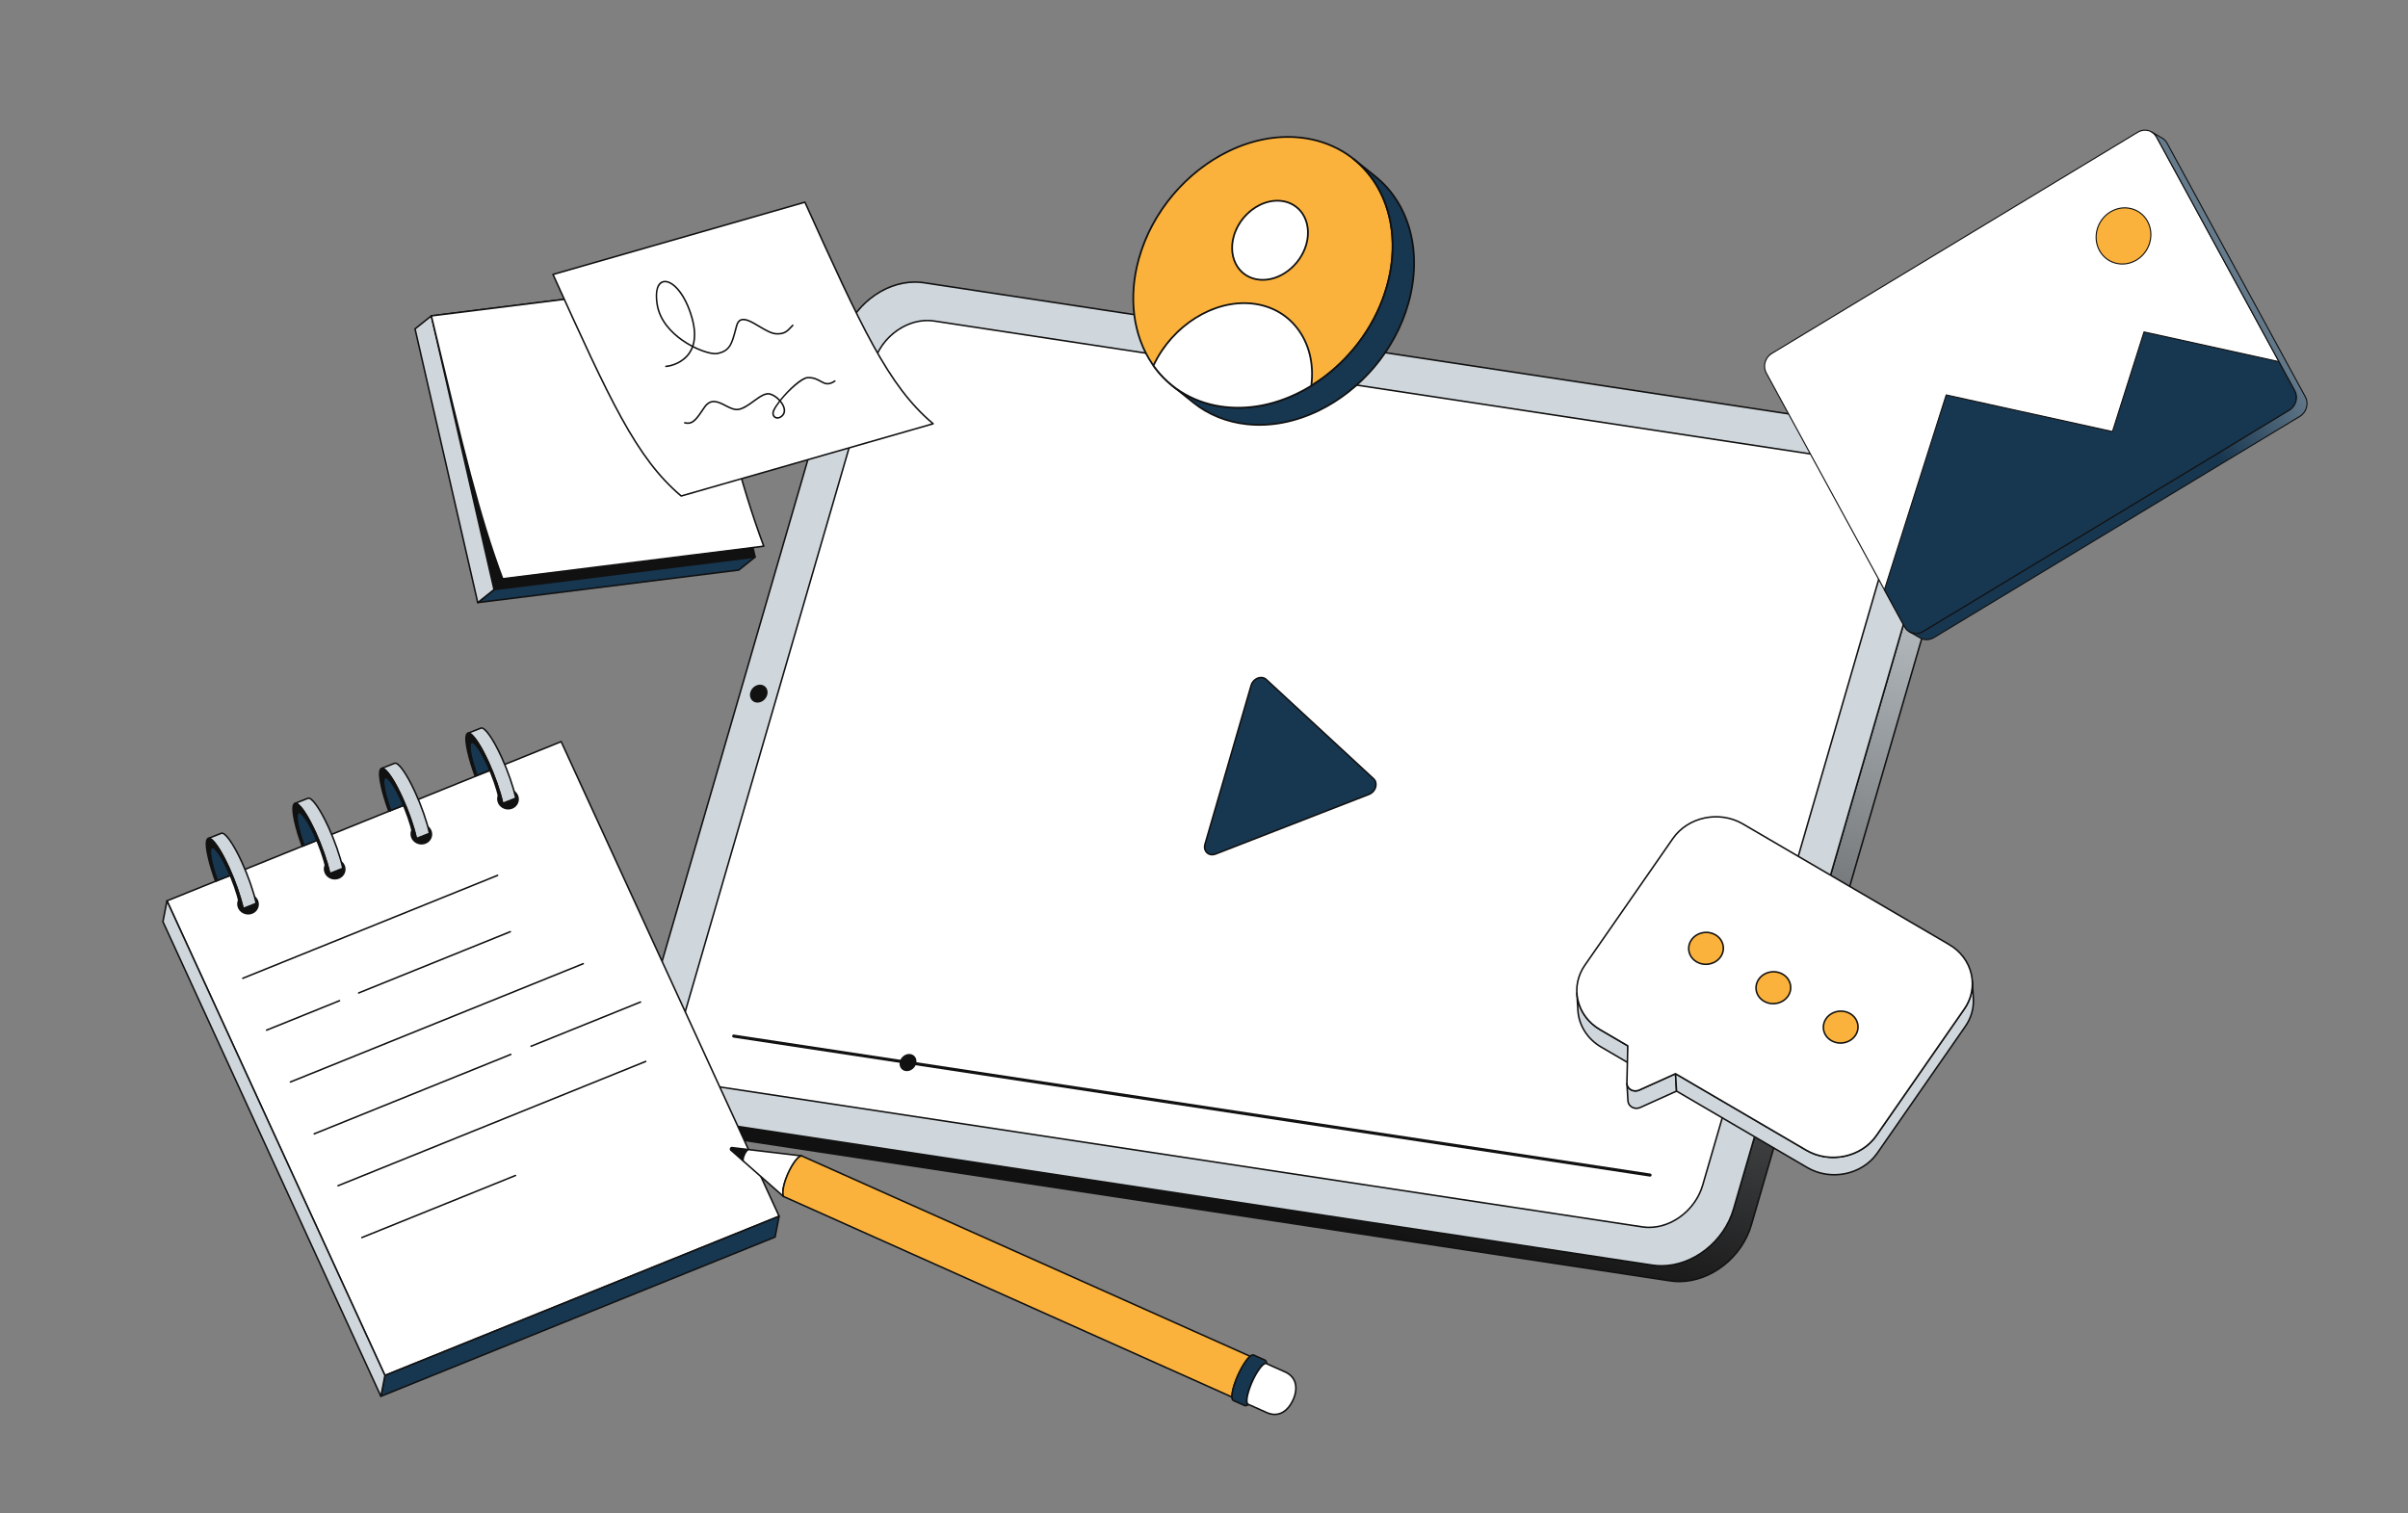 <svg width="490" height="308" viewBox="0 0 490 308" fill="none" xmlns="http://www.w3.org/2000/svg">
<rect x="0" y="0" width="490" height="308" fill="#808080" stroke="none"/>
<path d="M394.867 93.289L391.236 90.085C394.481 92.948 395.85 97.736 394.386 102.774L352.758 246.045C350.618 253.411 343.227 258.53 336.242 257.47L138.668 227.501C136.462 227.167 134.56 226.255 133.06 224.931L136.691 228.134C138.192 229.458 140.093 230.37 142.3 230.705L339.873 260.674C346.859 261.733 354.249 256.615 356.39 249.248L398.018 105.977C399.482 100.94 398.113 96.152 394.867 93.289Z" fill="url(#paint0_linear_627_16735)"/>
<path d="M341.717 260.969C341.093 260.969 340.47 260.923 339.85 260.829L142.276 230.861C140.118 230.533 138.151 229.631 136.587 228.252L132.955 225.049C132.89 224.991 132.884 224.892 132.942 224.827C132.999 224.762 133.099 224.756 133.163 224.813C134.681 226.152 136.593 227.028 138.692 227.346L336.265 257.315C343.158 258.36 350.49 253.285 352.607 246.001L394.236 102.73C395.63 97.931 394.447 93.139 391.148 90.217L391.131 90.203C391.066 90.145 391.06 90.046 391.117 89.981C391.175 89.916 391.275 89.91 391.339 89.967L394.971 93.171C398.374 96.173 399.6 101.097 398.169 106.021L356.541 249.292C354.572 256.068 348.171 260.969 341.717 260.969ZM135.081 226.505L136.795 228.017C138.313 229.356 140.225 230.231 142.323 230.55L339.897 260.519C346.791 261.563 354.122 256.489 356.239 249.205L397.867 105.934C399.264 101.128 398.074 96.328 394.763 93.407L393.064 91.908C395.117 94.871 395.692 98.844 394.537 102.818L352.909 246.089C350.94 252.864 344.539 257.765 338.084 257.765C337.461 257.765 336.838 257.72 336.217 257.626L138.644 227.657C137.377 227.465 136.174 227.074 135.081 226.505Z" fill="#111111"/>
<path d="M385.624 87.513C392.61 88.573 396.527 95.407 394.387 102.774L352.758 246.045C350.618 253.411 343.228 258.529 336.242 257.47L138.668 227.501C131.69 226.443 127.765 219.608 129.906 212.242L171.534 68.971C173.675 61.604 181.072 56.486 188.051 57.545L385.624 87.513Z" fill="#D0D7DC"/>
<path d="M338.085 257.766C337.461 257.766 336.838 257.72 336.218 257.626L138.644 227.657C135.421 227.168 132.707 225.432 131.004 222.767C129.116 219.814 128.661 215.961 129.754 212.198L171.383 68.927C173.541 61.497 181.029 56.321 188.074 57.39L385.647 87.359C388.873 87.848 391.586 89.584 393.289 92.248C395.176 95.2 395.631 99.053 394.537 102.818L352.909 246.089C350.94 252.865 344.539 257.765 338.085 257.766ZM186.202 57.564C179.884 57.564 173.615 62.371 171.684 69.015L130.056 212.286C128.988 215.962 129.43 219.721 131.269 222.598C132.923 225.185 135.559 226.871 138.692 227.347L336.265 257.315C336.87 257.407 337.48 257.452 338.089 257.452C344.408 257.452 350.676 252.646 352.607 246.001L394.236 102.73C395.304 99.052 394.863 95.293 393.024 92.417C391.371 89.831 388.735 88.145 385.6 87.67L188.026 57.701C187.421 57.609 186.811 57.564 186.202 57.564Z" fill="#111111"/>
<path d="M379.427 94.05L190.082 65.33C184.895 64.543 179.402 68.343 177.811 73.819L138.353 209.621C136.762 215.097 139.673 220.18 144.861 220.967L334.205 249.687C339.393 250.474 344.888 246.667 346.479 241.191L385.937 105.388C387.528 99.912 384.614 94.837 379.427 94.05Z" fill="white"/>
<path d="M335.573 249.948C335.109 249.948 334.644 249.914 334.182 249.844L144.837 221.123C142.432 220.758 140.407 219.462 139.135 217.473C137.725 215.267 137.385 212.389 138.202 209.578L177.66 73.775C179.27 68.236 184.853 64.376 190.106 65.175L379.45 93.895C381.858 94.26 383.885 95.557 385.156 97.546C386.565 99.75 386.904 102.624 386.088 105.432L346.63 241.235C345.161 246.291 340.387 249.947 335.573 249.948ZM188.709 65.385C184.032 65.385 179.392 68.944 177.962 73.863L138.504 209.666C137.712 212.39 138.039 215.174 139.4 217.304C140.622 219.215 142.57 220.461 144.885 220.813L334.229 249.533C339.331 250.305 344.76 246.545 346.328 241.147L385.787 105.345C386.577 102.623 386.251 99.843 384.892 97.716C383.67 95.804 381.721 94.558 379.403 94.206L190.059 65.486C189.611 65.418 189.16 65.385 188.709 65.385Z" fill="#111111"/>
<path d="M154.883 139.514C154.017 139.383 153.101 140.011 152.835 140.925C152.57 141.839 153.057 142.688 153.923 142.819C154.781 142.949 155.7 142.314 155.966 141.399C156.231 140.486 155.741 139.645 154.883 139.514Z" fill="#111111"/>
<path d="M154.148 142.993C154.065 142.993 153.982 142.987 153.899 142.974C153.46 142.907 153.089 142.67 152.856 142.305C152.6 141.905 152.538 141.386 152.684 140.88C152.969 139.899 153.967 139.216 154.907 139.359C155.345 139.425 155.714 139.662 155.946 140.025C156.201 140.423 156.263 140.94 156.117 141.443C155.856 142.343 155.006 142.993 154.148 142.993ZM154.651 139.654C153.927 139.654 153.208 140.206 152.986 140.968C152.865 141.386 152.914 141.812 153.121 142.136C153.304 142.423 153.598 142.611 153.947 142.663C154.732 142.783 155.571 142.196 155.815 141.355C155.936 140.939 155.887 140.516 155.681 140.195C155.499 139.909 155.207 139.722 154.859 139.669C154.79 139.659 154.721 139.654 154.651 139.654Z" fill="#111111"/>
<path d="M335.771 239.457C335.755 239.457 335.74 239.456 335.723 239.454L149.251 211.169C149.079 211.142 148.961 210.982 148.987 210.811C149.013 210.639 149.175 210.52 149.345 210.547L335.818 238.832C335.989 238.858 336.108 239.018 336.081 239.19C336.058 239.345 335.924 239.457 335.771 239.457Z" fill="#111111"/>
<path d="M185.224 214.669C184.507 214.56 183.753 215.005 183.405 215.696C183.354 215.797 183.312 215.903 183.28 216.014C183.247 216.126 183.226 216.238 183.217 216.347C183.153 217.079 183.594 217.707 184.309 217.816C185.029 217.925 185.783 217.478 186.133 216.789C186.185 216.686 186.228 216.578 186.261 216.466C186.293 216.355 186.313 216.246 186.323 216.139C186.389 215.405 185.946 214.778 185.224 214.669Z" fill="#111111"/>
<path d="M184.522 217.989C184.443 217.989 184.364 217.983 184.286 217.971C183.504 217.853 182.989 217.164 183.06 216.334C183.071 216.212 183.094 216.09 183.129 215.97C183.162 215.854 183.208 215.738 183.264 215.626C183.647 214.865 184.478 214.397 185.247 214.514C186.036 214.634 186.554 215.323 186.48 216.153C186.469 216.273 186.446 216.392 186.412 216.51C186.377 216.63 186.33 216.749 186.273 216.861C185.927 217.543 185.218 217.989 184.522 217.989ZM185.007 214.81C184.429 214.81 183.836 215.189 183.545 215.767C183.498 215.862 183.459 215.96 183.431 216.058C183.402 216.158 183.382 216.259 183.374 216.361C183.316 217.032 183.71 217.566 184.333 217.661C184.971 217.758 185.667 217.361 185.993 216.719C186.041 216.624 186.081 216.524 186.11 216.423C186.139 216.324 186.158 216.224 186.167 216.125C186.227 215.455 185.83 214.92 185.2 214.825C185.137 214.815 185.072 214.81 185.007 214.81Z" fill="#111111"/>
<path d="M256.87 137.904C255.961 137.766 254.907 138.407 254.595 139.477L245.198 171.819C244.886 172.892 245.5 173.786 246.41 173.924C246.699 173.968 247.019 173.935 247.348 173.809L278.577 161.662C279.945 161.127 280.458 159.362 279.501 158.483L257.669 138.288C257.437 138.072 257.161 137.948 256.87 137.904Z" fill="#17364F"/>
<path d="M246.656 174.099C246.565 174.099 246.475 174.092 246.387 174.079C245.908 174.006 245.487 173.735 245.231 173.334C244.949 172.893 244.884 172.339 245.048 171.774L254.445 139.433C254.76 138.347 255.859 137.59 256.893 137.748C257.227 137.799 257.532 137.945 257.776 138.172L279.607 158.367C280.05 158.774 280.234 159.381 280.112 160.032C279.963 160.829 279.396 161.51 278.634 161.808L247.405 173.955C247.157 174.05 246.902 174.099 246.656 174.099ZM256.614 138.042C255.802 138.042 254.996 138.663 254.747 139.521L245.35 171.862C245.211 172.338 245.263 172.801 245.496 173.165C245.706 173.494 246.04 173.708 246.434 173.768C246.71 173.809 246.999 173.774 247.292 173.661L278.52 161.515C279.182 161.256 279.674 160.666 279.804 159.974C279.905 159.431 279.756 158.93 279.394 158.598L257.563 138.402C257.362 138.216 257.121 138.101 256.846 138.059C256.769 138.047 256.691 138.042 256.614 138.042Z" fill="#111111"/>
<path d="M114.191 150.93L158.542 247.515L78.329 279.923L33.977 183.338L114.191 150.93Z" fill="white"/>
<path d="M78.329 280.082C78.269 280.082 78.212 280.047 78.186 279.99L33.835 183.404C33.817 183.365 33.816 183.321 33.831 183.281C33.847 183.241 33.879 183.209 33.919 183.193L114.132 150.785C114.21 150.753 114.299 150.789 114.334 150.865L158.684 247.451C158.702 247.49 158.703 247.534 158.688 247.574C158.672 247.614 158.64 247.646 158.6 247.662L78.387 280.07C78.368 280.078 78.348 280.082 78.329 280.082ZM34.189 183.423L78.409 279.722L158.33 247.432L114.11 151.133L34.189 183.423Z" fill="#111111"/>
<path d="M49.644 182.189C48.601 182.611 48.132 183.759 48.593 184.763C49.05 185.758 50.262 186.227 51.305 185.806C52.338 185.388 52.807 184.24 52.35 183.246C51.889 182.241 50.677 181.772 49.644 182.189Z" fill="#111111"/>
<path d="M50.511 186.117C49.648 186.117 48.819 185.633 48.45 184.829C48.212 184.31 48.194 183.738 48.401 183.216C48.613 182.683 49.034 182.266 49.585 182.044C50.695 181.595 51.999 182.105 52.493 183.18C52.729 183.694 52.745 184.264 52.538 184.783C52.327 185.316 51.91 185.731 51.363 185.952C51.086 186.064 50.796 186.117 50.511 186.117ZM49.703 182.335C49.232 182.525 48.874 182.88 48.694 183.333C48.519 183.773 48.533 184.258 48.736 184.698C49.157 185.617 50.284 186.049 51.245 185.66C51.711 185.472 52.067 185.119 52.246 184.667C52.421 184.228 52.407 183.747 52.207 183.311C51.782 182.387 50.659 181.949 49.703 182.335Z" fill="#111111"/>
<path d="M67.274 175.067C66.231 175.488 65.762 176.637 66.223 177.641C66.68 178.635 67.892 179.104 68.935 178.683C69.978 178.262 70.447 177.113 69.99 176.119C69.529 175.115 68.317 174.645 67.274 175.067Z" fill="#111111"/>
<path d="M68.141 178.994C67.278 178.994 66.449 178.51 66.08 177.707C65.841 177.188 65.824 176.615 66.031 176.094C66.243 175.56 66.663 175.144 67.215 174.921C68.33 174.47 69.639 174.978 70.132 176.054C70.368 176.567 70.384 177.135 70.178 177.654C69.966 178.189 69.545 178.606 68.993 178.829C68.716 178.941 68.426 178.994 68.141 178.994ZM68.066 175.071C67.82 175.071 67.571 175.116 67.332 175.213C66.862 175.403 66.504 175.757 66.323 176.21C66.148 176.651 66.163 177.135 66.366 177.576C66.787 178.495 67.914 178.926 68.875 178.538C69.347 178.347 69.706 177.992 69.886 177.538C70.06 177.1 70.046 176.619 69.847 176.185C69.528 175.49 68.811 175.071 68.066 175.071Z" fill="#111111"/>
<path d="M84.904 167.944C83.871 168.361 83.402 169.51 83.863 170.514C84.32 171.508 85.532 171.977 86.565 171.56C87.608 171.139 88.077 169.99 87.62 168.996C87.159 167.992 85.947 167.522 84.904 167.944Z" fill="#111111"/>
<path d="M85.778 171.87C84.918 171.87 84.089 171.384 83.72 170.58C83.481 170.06 83.464 169.487 83.671 168.964C83.883 168.433 84.299 168.019 84.845 167.798C85.961 167.347 87.269 167.856 87.763 168.931C87.998 169.444 88.015 170.012 87.808 170.531C87.596 171.066 87.175 171.483 86.623 171.706C86.348 171.817 86.062 171.87 85.778 171.87ZM84.963 168.09C84.497 168.278 84.143 168.629 83.964 169.08C83.788 169.522 83.803 170.008 84.006 170.449C84.428 171.368 85.549 171.801 86.505 171.415C86.977 171.224 87.336 170.869 87.516 170.415C87.69 169.977 87.676 169.496 87.477 169.062C87.052 168.137 85.924 167.701 84.963 168.09Z" fill="#111111"/>
<path d="M102.544 160.817C101.5 161.239 101.032 162.387 101.493 163.391C101.949 164.385 103.161 164.855 104.204 164.433C105.237 164.016 105.716 162.863 105.26 161.869C104.799 160.865 103.577 160.4 102.544 160.817Z" fill="#111111"/>
<path d="M103.41 164.744C102.548 164.744 101.718 164.26 101.349 163.457C101.111 162.938 101.094 162.365 101.301 161.844C101.513 161.31 101.933 160.894 102.484 160.671C103.6 160.22 104.908 160.729 105.402 161.804C105.637 162.315 105.652 162.882 105.446 163.402C105.232 163.939 104.812 164.357 104.263 164.579C103.985 164.691 103.696 164.744 103.41 164.744ZM103.336 160.821C103.09 160.821 102.841 160.866 102.602 160.963C102.131 161.153 101.773 161.507 101.593 161.96C101.418 162.4 101.433 162.885 101.635 163.326C102.057 164.245 103.184 164.676 104.145 164.288C104.614 164.098 104.972 163.742 105.153 163.286C105.328 162.847 105.315 162.367 105.116 161.935C104.797 161.24 104.08 160.821 103.336 160.821Z" fill="#111111"/>
<path d="M49.402 199.254C49.34 199.254 49.281 199.217 49.257 199.156C49.224 199.075 49.263 198.983 49.343 198.951L101.2 178C101.281 177.967 101.372 178.006 101.405 178.087C101.437 178.167 101.398 178.259 101.318 178.291L49.461 199.243C49.442 199.25 49.422 199.254 49.402 199.254Z" fill="#111111"/>
<path d="M54.248 209.807C54.186 209.807 54.127 209.77 54.102 209.708C54.07 209.628 54.109 209.536 54.189 209.504L69.035 203.506C69.115 203.473 69.207 203.512 69.239 203.592C69.272 203.673 69.233 203.765 69.153 203.797L54.307 209.795C54.288 209.803 54.268 209.807 54.248 209.807Z" fill="#111111"/>
<path d="M72.983 202.236C72.921 202.236 72.862 202.199 72.838 202.138C72.805 202.057 72.844 201.965 72.924 201.933L103.79 189.463C103.871 189.43 103.962 189.469 103.995 189.55C104.027 189.63 103.988 189.722 103.908 189.754L73.042 202.225C73.023 202.232 73.003 202.236 72.983 202.236Z" fill="#111111"/>
<path d="M59.093 220.357C59.031 220.357 58.972 220.32 58.947 220.259C58.914 220.179 58.953 220.087 59.034 220.054L118.632 195.975C118.713 195.943 118.804 195.982 118.836 196.062C118.869 196.143 118.83 196.234 118.75 196.267L59.152 220.346C59.132 220.354 59.112 220.357 59.093 220.357Z" fill="#111111"/>
<path d="M63.938 230.909C63.875 230.909 63.816 230.871 63.792 230.81C63.759 230.73 63.798 230.638 63.879 230.606L103.889 214.44C103.97 214.408 104.061 214.447 104.094 214.527C104.126 214.608 104.088 214.699 104.007 214.732L63.996 230.897C63.977 230.905 63.957 230.909 63.938 230.909Z" fill="#111111"/>
<path d="M108.068 213.079C108.006 213.079 107.947 213.042 107.923 212.98C107.89 212.9 107.929 212.808 108.009 212.776L130.282 203.777C130.362 203.745 130.454 203.783 130.487 203.864C130.519 203.945 130.48 204.036 130.4 204.069L108.127 213.067C108.108 213.075 108.088 213.079 108.068 213.079Z" fill="#111111"/>
<path d="M68.786 241.467C68.724 241.467 68.665 241.43 68.64 241.369C68.608 241.288 68.647 241.197 68.727 241.164L131.34 215.867C131.421 215.834 131.513 215.873 131.545 215.954C131.578 216.034 131.539 216.126 131.458 216.158L68.845 241.456C68.826 241.464 68.806 241.467 68.786 241.467Z" fill="#111111"/>
<path d="M73.631 252.018C73.569 252.018 73.51 251.98 73.485 251.919C73.453 251.839 73.491 251.747 73.572 251.715L104.844 239.08C104.924 239.047 105.016 239.086 105.049 239.167C105.081 239.247 105.042 239.339 104.962 239.371L73.69 252.006C73.671 252.014 73.65 252.018 73.631 252.018Z" fill="#111111"/>
<path d="M158.541 247.516L157.721 251.756L77.508 284.164L78.328 279.924L158.541 247.516Z" fill="#17364F"/>
<path d="M77.508 284.322C77.472 284.322 77.437 284.31 77.408 284.286C77.363 284.249 77.343 284.191 77.353 284.135L78.174 279.894C78.184 279.842 78.22 279.798 78.269 279.778L158.482 247.37C158.536 247.348 158.596 247.358 158.641 247.394C158.685 247.431 158.706 247.489 158.695 247.546L157.875 251.786C157.865 251.839 157.829 251.882 157.78 251.902L77.567 284.31C77.548 284.318 77.528 284.322 77.508 284.322ZM78.466 280.038L77.717 283.911L157.583 251.643L158.332 247.77L78.466 280.038Z" fill="#111111"/>
<path d="M78.328 279.923L77.508 284.164L33.157 187.578L33.977 183.338L78.328 279.923Z" fill="#D0D7DC"/>
<path d="M77.508 284.322C77.447 284.322 77.391 284.287 77.365 284.231L33.014 187.645C33.001 187.615 32.997 187.582 33.003 187.55L33.823 183.309C33.836 183.242 33.891 183.191 33.959 183.183C34.028 183.174 34.092 183.212 34.12 183.273L78.471 279.859C78.485 279.889 78.489 279.922 78.483 279.954L77.662 284.195C77.649 284.262 77.594 284.313 77.527 284.321C77.52 284.322 77.514 284.322 77.508 284.322ZM33.321 187.56L77.447 283.655L78.164 279.944L34.038 183.849L33.321 187.56Z" fill="#111111"/>
<path d="M46.888 178.154L44.211 179.209C43.161 176.342 42.618 173.855 42.826 172.875C42.875 172.645 42.962 172.51 43.082 172.463L45.759 171.408C45.64 171.455 45.552 171.59 45.503 171.82C45.295 172.8 45.838 175.287 46.888 178.154Z" fill="#17364F"/>
<path d="M44.211 179.366C44.189 179.366 44.168 179.361 44.147 179.352C44.108 179.335 44.078 179.303 44.064 179.263C43.005 176.37 42.459 173.85 42.673 172.842C42.733 172.562 42.851 172.386 43.025 172.317L45.702 171.262C45.783 171.23 45.874 171.27 45.906 171.35C45.938 171.431 45.898 171.522 45.817 171.554C45.75 171.581 45.693 171.687 45.658 171.853C45.455 172.806 45.996 175.258 47.036 178.099C47.066 178.18 47.026 178.268 46.946 178.3L44.269 179.355C44.251 179.362 44.231 179.366 44.211 179.366ZM45.363 171.734L43.14 172.609C43.072 172.636 43.016 172.742 42.98 172.908C42.781 173.844 43.3 176.227 44.304 179.003L46.689 178.063C45.664 175.231 45.139 172.778 45.35 171.787C45.354 171.769 45.358 171.751 45.363 171.734Z" fill="#111111"/>
<path d="M52.136 183.843L49.458 184.898C48.918 182.47 47.83 179.347 46.55 176.542C44.786 172.674 43.094 170.352 42.363 170.64L45.041 169.585C45.771 169.297 47.463 171.619 49.228 175.487C50.507 178.292 51.595 181.415 52.136 183.843Z" fill="#D0D7DC"/>
<path d="M49.459 185.055C49.433 185.055 49.408 185.048 49.385 185.036C49.344 185.015 49.315 184.976 49.305 184.932C48.768 182.519 47.685 179.407 46.407 176.607C45.555 174.738 44.702 173.188 43.941 172.124C43.145 171.009 42.634 170.701 42.421 170.786C42.34 170.817 42.249 170.777 42.217 170.697C42.185 170.616 42.225 170.525 42.306 170.493L44.983 169.438C46.017 169.03 47.995 172.406 49.371 175.421C50.656 178.24 51.747 181.375 52.289 183.808C52.306 183.884 52.265 183.96 52.193 183.989L49.516 185.044C49.498 185.051 49.478 185.055 49.459 185.055ZM42.91 170.593C43.998 171.224 45.552 173.974 46.694 176.476C47.948 179.226 49.017 182.277 49.572 184.684L51.953 183.746C51.406 181.352 50.339 178.301 49.085 175.552C48.232 173.683 47.38 172.133 46.619 171.069C45.822 169.954 45.311 169.646 45.098 169.731L42.91 170.593Z" fill="#111111"/>
<path d="M42.043 171.156C42.403 169.463 44.424 171.88 46.551 176.542C47.831 179.346 48.919 182.47 49.459 184.897L48.738 183.826C48.305 181.888 47.438 179.397 46.419 177.163C44.725 173.449 43.114 171.525 42.827 172.874C42.619 173.854 43.162 176.341 44.212 179.208L43.871 179.34C42.55 175.736 41.782 172.384 42.043 171.156Z" fill="#111111"/>
<path d="M49.459 185.055C49.408 185.055 49.359 185.031 49.329 184.986L48.608 183.915C48.597 183.899 48.589 183.881 48.585 183.862C48.154 181.933 47.291 179.454 46.276 177.229C44.874 174.156 43.628 172.549 43.171 172.602C43.065 172.614 43.009 172.775 42.981 172.908C42.778 173.862 43.319 176.314 44.359 179.155C44.389 179.235 44.349 179.324 44.269 179.355L43.928 179.488C43.889 179.503 43.845 179.502 43.807 179.484C43.768 179.467 43.738 179.435 43.724 179.395C42.364 175.684 41.627 172.36 41.89 171.124C41.998 170.615 42.247 170.483 42.436 170.462C42.455 170.46 42.474 170.459 42.494 170.459C43.565 170.459 45.358 173.547 46.694 176.477C47.98 179.296 49.071 182.431 49.613 184.864C49.629 184.938 49.591 185.013 49.521 185.043C49.501 185.051 49.48 185.055 49.459 185.055ZM48.885 183.764L49.102 184.087C48.521 181.818 47.54 179.09 46.408 176.608C44.621 172.691 43.073 170.711 42.47 170.775C42.313 170.792 42.235 171.01 42.197 171.19C41.953 172.338 42.678 175.592 43.964 179.137L44.011 179.119C42.987 176.287 42.463 173.834 42.673 172.843C42.763 172.418 42.975 172.308 43.136 172.29C43.998 172.198 45.473 174.712 46.562 177.099C47.581 179.331 48.448 181.82 48.885 183.764Z" fill="#111111"/>
<path d="M64.519 171.031L61.842 172.086C60.792 169.219 60.249 166.732 60.457 165.752C60.506 165.522 60.593 165.387 60.713 165.34L63.39 164.285C63.27 164.332 63.183 164.467 63.134 164.697C62.926 165.677 63.469 168.164 64.519 171.031Z" fill="#17364F"/>
<path d="M61.841 172.243C61.819 172.243 61.797 172.238 61.777 172.229C61.738 172.212 61.708 172.179 61.694 172.14C60.635 169.247 60.089 166.727 60.303 165.719C60.362 165.439 60.481 165.262 60.655 165.194L63.331 164.139C63.331 164.139 63.332 164.139 63.332 164.139C63.412 164.107 63.504 164.147 63.536 164.227C63.568 164.308 63.528 164.399 63.447 164.431H63.447C63.379 164.458 63.323 164.564 63.288 164.73C63.085 165.683 63.626 168.135 64.666 170.976C64.696 171.056 64.656 171.145 64.576 171.177L61.899 172.232C61.88 172.239 61.861 172.243 61.841 172.243ZM62.992 164.611L60.77 165.486C60.702 165.513 60.645 165.619 60.61 165.784C60.411 166.721 60.929 169.103 61.934 171.88L64.319 170.94C63.294 168.108 62.769 165.655 62.98 164.664C62.984 164.646 62.988 164.628 62.992 164.611Z" fill="#111111"/>
<path d="M69.766 176.72L67.088 177.775C66.548 175.347 65.46 172.224 64.18 169.419C62.416 165.551 60.724 163.229 59.993 163.516L62.67 162.462C63.401 162.174 65.093 164.496 66.858 168.364C68.137 171.169 69.225 174.292 69.766 176.72Z" fill="#D0D7DC"/>
<path d="M67.088 177.932C67.063 177.932 67.038 177.925 67.015 177.913C66.974 177.892 66.945 177.853 66.935 177.809C66.398 175.396 65.315 172.284 64.037 169.484C63.185 167.616 62.332 166.065 61.571 165.001C60.775 163.886 60.263 163.578 60.051 163.663C59.97 163.694 59.879 163.655 59.847 163.574C59.815 163.493 59.855 163.402 59.936 163.37L62.613 162.315C63.651 161.906 65.625 165.283 67.001 168.298C68.286 171.117 69.377 174.252 69.919 176.685C69.936 176.761 69.895 176.837 69.823 176.866L67.146 177.921C67.127 177.928 67.108 177.932 67.088 177.932ZM60.54 163.47C61.629 164.101 63.182 166.851 64.324 169.354C65.578 172.103 66.647 175.154 67.201 177.561L69.583 176.623C69.036 174.229 67.969 171.178 66.715 168.429C65.862 166.56 65.01 165.01 64.249 163.946C63.452 162.831 62.942 162.523 62.728 162.608L60.54 163.47Z" fill="#111111"/>
<path d="M59.673 164.033C60.033 162.34 62.054 164.757 64.181 169.418C65.46 172.223 66.548 175.347 67.089 177.774L66.368 176.703C65.935 174.765 65.068 172.274 64.049 170.04C62.355 166.326 60.743 164.402 60.457 165.751C60.249 166.731 60.792 169.218 61.842 172.085L61.501 172.217C60.18 168.612 59.412 165.261 59.673 164.033Z" fill="#111111"/>
<path d="M67.089 177.932C67.038 177.932 66.988 177.907 66.958 177.863L66.238 176.792C66.227 176.776 66.219 176.758 66.215 176.738C65.784 174.81 64.921 172.33 63.906 170.106C62.526 167.08 61.298 165.478 60.822 165.478C60.815 165.478 60.808 165.479 60.801 165.479C60.695 165.491 60.639 165.652 60.611 165.785C60.408 166.739 60.949 169.191 61.989 172.032C62.019 172.112 61.979 172.201 61.899 172.232L61.558 172.365C61.519 172.38 61.475 172.379 61.437 172.361C61.398 172.344 61.368 172.312 61.354 172.272C59.994 168.561 59.257 165.237 59.519 164.001C59.628 163.492 59.876 163.36 60.066 163.339C61.135 163.221 62.963 166.37 64.324 169.354C65.61 172.173 66.701 175.308 67.243 177.741C67.259 177.815 67.221 177.89 67.151 177.92C67.131 177.928 67.11 177.932 67.089 177.932ZM66.515 176.641L66.732 176.964C66.15 174.695 65.17 171.967 64.038 169.485C62.251 165.568 60.705 163.586 60.1 163.652C59.943 163.669 59.865 163.887 59.827 164.067C59.583 165.215 60.308 168.468 61.594 172.014L61.641 171.995C60.617 169.163 60.093 166.71 60.303 165.72C60.393 165.295 60.605 165.185 60.766 165.167C61.626 165.078 63.103 167.589 64.192 169.976C65.21 172.207 66.078 174.696 66.515 176.641Z" fill="#111111"/>
<path d="M82.149 163.908L79.472 164.963C78.422 162.096 77.879 159.608 78.087 158.629C78.136 158.399 78.223 158.264 78.343 158.217L81.02 157.162C80.9 157.209 80.813 157.344 80.764 157.574C80.556 158.553 81.099 161.041 82.149 163.908Z" fill="#17364F"/>
<path d="M79.471 165.119C79.449 165.119 79.427 165.114 79.407 165.105C79.368 165.088 79.338 165.055 79.324 165.016C78.265 162.123 77.719 159.602 77.933 158.595C77.992 158.315 78.111 158.138 78.285 158.07L80.961 157.015C80.962 157.015 80.962 157.015 80.962 157.015C81.042 156.983 81.134 157.023 81.166 157.103C81.198 157.184 81.158 157.275 81.077 157.307C81.009 157.334 80.953 157.44 80.918 157.605C80.715 158.559 81.256 161.011 82.296 163.852C82.326 163.932 82.286 164.021 82.206 164.053L79.529 165.107C79.51 165.115 79.491 165.119 79.471 165.119ZM80.622 157.487L78.4 158.362C78.332 158.389 78.275 158.495 78.24 158.661C78.041 159.597 78.559 161.979 79.564 164.756L81.948 163.816C80.924 160.984 80.399 158.531 80.61 157.54C80.614 157.522 80.618 157.504 80.622 157.487Z" fill="#111111"/>
<path d="M87.396 169.596L84.719 170.651C84.179 168.224 83.091 165.101 81.811 162.296C80.047 158.428 78.355 156.106 77.624 156.393L80.301 155.338C81.032 155.05 82.724 157.373 84.489 161.241C85.768 164.046 86.856 167.169 87.396 169.596Z" fill="#D0D7DC"/>
<path d="M84.718 170.808C84.693 170.808 84.668 170.802 84.645 170.79C84.604 170.768 84.575 170.73 84.565 170.685C84.028 168.272 82.944 165.16 81.667 162.361C80.815 160.492 79.962 158.942 79.201 157.877C78.405 156.763 77.894 156.455 77.681 156.539C77.6 156.571 77.508 156.532 77.477 156.451C77.445 156.37 77.485 156.279 77.565 156.247L80.243 155.192C81.281 154.784 83.255 158.16 84.63 161.175C85.916 163.994 87.007 167.129 87.549 169.562C87.565 169.637 87.525 169.714 87.453 169.742L84.776 170.797C84.757 170.805 84.738 170.808 84.718 170.808ZM78.17 156.347C79.258 156.977 80.812 159.728 81.954 162.23C83.208 164.98 84.277 168.031 84.831 170.438L87.213 169.499C86.666 167.105 85.599 164.055 84.345 161.306C83.492 159.437 82.639 157.887 81.879 156.822C81.082 155.708 80.572 155.4 80.358 155.484L78.17 156.347Z" fill="#111111"/>
<path d="M77.303 156.91C77.662 155.217 79.684 157.634 81.811 162.295C83.09 165.1 84.178 168.224 84.719 170.651L83.998 169.58C83.565 167.642 82.698 165.151 81.679 162.917C79.984 159.203 78.373 157.279 78.087 158.628C77.879 159.607 78.422 162.095 79.471 164.962L79.131 165.094C77.81 161.489 77.041 158.138 77.303 156.91Z" fill="#111111"/>
<path d="M84.719 170.809C84.668 170.809 84.618 170.785 84.588 170.74L83.868 169.669C83.857 169.653 83.849 169.635 83.845 169.616C83.414 167.687 82.551 165.208 81.536 162.983C80.134 159.911 78.887 158.311 78.431 158.356C78.325 158.368 78.269 158.529 78.24 158.662C78.038 159.615 78.579 162.067 79.619 164.909C79.649 164.989 79.609 165.078 79.529 165.109L79.188 165.241C79.148 165.257 79.105 165.256 79.067 165.238C79.028 165.221 78.998 165.189 78.984 165.149C77.624 161.438 76.887 158.114 77.149 156.878C77.258 156.369 77.506 156.237 77.695 156.216C78.758 156.097 80.593 159.247 81.954 162.231C83.24 165.049 84.331 168.185 84.873 170.618C84.889 170.692 84.85 170.767 84.781 170.797C84.761 170.805 84.74 170.809 84.719 170.809ZM84.145 169.518L84.362 169.841C83.78 167.572 82.8 164.844 81.668 162.362C79.881 158.445 78.337 156.462 77.73 156.529C77.573 156.546 77.495 156.764 77.457 156.944C77.213 158.092 77.938 161.345 79.224 164.891L79.271 164.872C78.247 162.04 77.722 159.587 77.933 158.597C78.023 158.172 78.235 158.062 78.396 158.044C78.412 158.042 78.428 158.041 78.444 158.041C79.315 158.041 80.753 160.509 81.822 162.853C82.84 165.085 83.708 167.574 84.145 169.518Z" fill="#111111"/>
<path d="M99.714 156.749L97.037 157.803C95.987 154.936 95.444 152.449 95.652 151.47C95.701 151.24 95.788 151.105 95.908 151.058L98.585 150.003C98.466 150.05 98.379 150.185 98.33 150.415C98.121 151.394 98.665 153.881 99.714 156.749Z" fill="#17364F"/>
<path d="M97.038 157.961C97.016 157.961 96.994 157.956 96.973 157.947C96.935 157.929 96.904 157.897 96.89 157.857C95.831 154.965 95.285 152.445 95.499 151.437C95.559 151.157 95.677 150.98 95.851 150.912L98.527 149.857C98.528 149.857 98.528 149.857 98.528 149.857C98.609 149.825 98.7 149.864 98.732 149.945C98.764 150.026 98.724 150.117 98.644 150.149H98.643C98.576 150.176 98.519 150.282 98.484 150.447C98.281 151.401 98.822 153.853 99.863 156.694C99.892 156.774 99.852 156.863 99.772 156.894L97.095 157.949C97.077 157.957 97.057 157.961 97.038 157.961ZM98.189 150.328L95.966 151.204C95.898 151.231 95.842 151.337 95.806 151.502C95.607 152.439 96.126 154.821 97.13 157.598L99.515 156.658C98.49 153.826 97.966 151.372 98.176 150.382C98.18 150.364 98.184 150.346 98.189 150.328Z" fill="#111111"/>
<path d="M104.962 162.438L102.285 163.493C101.744 161.066 100.656 157.942 99.377 155.138C97.612 151.27 95.92 148.947 95.189 149.235L97.867 148.18C98.597 147.892 100.289 150.215 102.054 154.083C103.333 156.887 104.422 160.011 104.962 162.438Z" fill="#D0D7DC"/>
<path d="M102.285 163.65C102.259 163.65 102.234 163.644 102.211 163.632C102.17 163.61 102.141 163.572 102.131 163.527C101.594 161.114 100.511 158.002 99.234 155.202C98.381 153.334 97.528 151.784 96.768 150.719C95.971 149.605 95.46 149.297 95.247 149.381C95.167 149.412 95.075 149.373 95.043 149.293C95.011 149.212 95.051 149.121 95.132 149.089C95.132 149.089 95.132 149.088 95.133 149.088L97.809 148.034C98.846 147.627 100.821 151.001 102.197 154.017C103.483 156.835 104.574 159.971 105.115 162.404C105.132 162.479 105.091 162.556 105.019 162.584L102.342 163.639C102.324 163.646 102.304 163.65 102.285 163.65ZM95.736 149.189C96.825 149.819 98.378 152.57 99.52 155.072C100.774 157.822 101.843 160.873 102.397 163.28L104.779 162.341C104.232 159.947 103.165 156.897 101.911 154.147C101.059 152.279 100.206 150.729 99.445 149.664C98.648 148.55 98.138 148.242 97.924 148.326L95.736 149.189Z" fill="#111111"/>
<path d="M94.869 149.752C95.229 148.059 97.25 150.475 99.377 155.137C100.657 157.942 101.745 161.065 102.285 163.493L101.564 162.422C101.131 160.484 100.264 157.993 99.245 155.758C97.551 152.045 95.94 150.121 95.653 151.47C95.445 152.449 95.988 154.936 97.038 157.804L96.697 157.936C95.376 154.331 94.608 150.98 94.869 149.752Z" fill="#111111"/>
<path d="M102.284 163.65C102.233 163.65 102.184 163.625 102.154 163.581L101.433 162.51C101.422 162.494 101.415 162.475 101.41 162.456C100.979 160.528 100.116 158.048 99.101 155.824C97.721 152.798 96.493 151.196 96.018 151.196C96.01 151.196 96.003 151.196 95.996 151.197C95.89 151.209 95.834 151.37 95.806 151.503C95.603 152.456 96.144 154.908 97.185 157.75C97.214 157.83 97.174 157.919 97.094 157.95L96.754 158.082C96.714 158.098 96.67 158.097 96.632 158.079C96.594 158.062 96.564 158.03 96.549 157.99C95.189 154.279 94.452 150.955 94.715 149.719C94.823 149.209 95.072 149.078 95.261 149.057C96.331 148.94 98.158 152.088 99.52 155.072C100.805 157.891 101.896 161.026 102.438 163.459C102.454 163.533 102.416 163.608 102.346 163.637C102.326 163.646 102.305 163.65 102.284 163.65ZM101.711 162.359L101.928 162.681C101.346 160.413 100.366 157.685 99.233 155.202C97.446 151.286 95.902 149.298 95.295 149.37C95.138 149.387 95.06 149.605 95.022 149.784C94.778 150.932 95.503 154.186 96.789 157.731L96.837 157.713C95.812 154.881 95.288 152.428 95.498 151.437C95.589 151.013 95.8 150.902 95.962 150.885C96.823 150.796 98.298 153.306 99.387 155.693C100.405 157.925 101.273 160.415 101.711 162.359Z" fill="#111111"/>
<path d="M148.691 233.695C148.646 233.768 148.646 233.84 148.646 233.863C148.646 233.882 148.65 233.901 148.655 233.919C148.675 234.009 148.728 234.058 148.754 234.08C148.747 234.074 148.742 234.061 148.742 234.039C148.74 233.958 148.798 233.795 148.872 233.675C148.92 233.596 148.963 233.555 148.987 233.559C148.81 233.529 148.716 233.656 148.691 233.695Z" fill="white"/>
<path d="M148.754 234.238C148.721 234.238 148.687 234.228 148.659 234.206C148.656 234.203 148.653 234.201 148.65 234.198C148.575 234.134 148.525 234.054 148.503 233.96C148.494 233.928 148.489 233.898 148.488 233.868C148.489 233.771 148.512 233.687 148.558 233.613C148.635 233.489 148.795 233.37 149.011 233.405C149.013 233.405 149.014 233.405 149.016 233.406C149.101 233.421 149.157 233.502 149.142 233.587C149.132 233.645 149.092 233.689 149.041 233.708C149.033 233.717 149.021 233.733 149.006 233.758C148.946 233.856 148.907 233.972 148.9 234.021C148.921 234.073 148.914 234.133 148.877 234.179C148.846 234.218 148.801 234.238 148.754 234.238Z" fill="#111111"/>
<path d="M148.987 233.559C148.962 233.556 148.92 233.597 148.872 233.675C148.866 233.685 148.86 233.695 148.855 233.705C148.838 233.735 148.823 233.766 148.809 233.798C148.768 233.89 148.741 233.984 148.742 234.039C148.743 234.059 148.747 234.073 148.754 234.079L151.24 236.274C151.208 236.245 151.189 236.186 151.187 236.095C151.182 235.848 151.303 235.429 151.484 235.017C151.547 234.876 151.616 234.735 151.69 234.602C151.716 234.556 151.742 234.511 151.769 234.467C151.982 234.119 152.172 233.936 152.28 233.949L148.987 233.559Z" fill="#111111"/>
<path d="M151.239 236.431C151.202 236.431 151.165 236.418 151.135 236.392L148.649 234.197C148.621 234.172 148.586 234.125 148.584 234.043C148.582 233.937 148.633 233.805 148.664 233.735C148.68 233.698 148.698 233.662 148.717 233.628C148.723 233.617 148.73 233.605 148.738 233.592C148.792 233.504 148.877 233.387 149.004 233.403L152.298 233.793C152.384 233.803 152.446 233.881 152.435 233.967C152.426 234.049 152.351 234.112 152.273 234.106C152.233 234.121 152.102 234.223 151.903 234.549C151.877 234.591 151.851 234.635 151.826 234.679C151.756 234.805 151.689 234.94 151.627 235.08C151.451 235.481 151.339 235.878 151.344 236.092C151.344 236.135 151.35 236.157 151.353 236.165C151.409 236.223 151.412 236.316 151.357 236.378C151.326 236.413 151.283 236.431 151.239 236.431ZM151.344 236.156C151.344 236.156 151.344 236.156 151.344 236.156V236.156ZM148.903 234.002L151.044 235.892C151.081 235.636 151.186 235.302 151.339 234.954C151.405 234.805 151.477 234.661 151.552 234.526C151.579 234.478 151.606 234.431 151.634 234.385C151.719 234.247 151.795 234.14 151.864 234.058L149.029 233.722C149.022 233.731 149.015 233.742 149.006 233.757L148.992 233.78C148.977 233.808 148.963 233.834 148.952 233.861C148.925 233.922 148.91 233.971 148.903 234.002ZM148.856 233.961L148.858 233.962C148.857 233.961 148.857 233.961 148.856 233.961Z" fill="#111111"/>
<path d="M152.279 233.949C151.735 234.17 151.036 235.723 151.239 236.275C153.965 238.68 156.69 241.086 159.416 243.492C158.687 241.789 161.458 235.498 163.111 235.231L152.279 233.949Z" fill="white"/>
<path d="M159.416 243.648C159.379 243.648 159.342 243.635 159.312 243.609L151.135 236.391C151.115 236.374 151.1 236.352 151.091 236.328C150.863 235.706 151.601 234.054 152.22 233.803C152.245 233.793 152.271 233.789 152.298 233.792L163.13 235.074C163.208 235.083 163.267 235.148 163.269 235.227C163.27 235.305 163.214 235.373 163.136 235.385C162.611 235.47 161.855 236.327 161.112 237.676C160.022 239.658 159.138 242.443 159.561 243.429C159.59 243.497 159.568 243.575 159.508 243.618C159.481 243.638 159.448 243.648 159.416 243.648ZM151.376 236.184L159.153 243.049C159.024 241.728 159.836 239.344 160.837 237.525C161.208 236.85 161.858 235.801 162.539 235.32L152.305 234.11C151.854 234.346 151.249 235.696 151.376 236.184Z" fill="#111111"/>
<path d="M163.112 235.23C161.719 235.311 158.724 241.229 159.417 243.491L250.717 284.327C250.677 281.535 253.409 276.628 254.423 276.041L163.112 235.23Z" fill="#FBB23C"/>
<path d="M250.716 284.484C250.695 284.484 250.673 284.479 250.652 284.47L159.353 243.635C159.311 243.616 159.28 243.581 159.267 243.537C158.735 241.801 160.231 238.269 161.468 236.491C161.906 235.862 162.546 235.106 163.103 235.073C163.128 235.072 163.153 235.077 163.176 235.087L254.487 275.898C254.541 275.922 254.577 275.974 254.58 276.033C254.583 276.092 254.553 276.148 254.502 276.177C253.598 276.7 250.834 281.513 250.874 284.324C250.874 284.378 250.848 284.428 250.803 284.458C250.777 284.475 250.747 284.484 250.716 284.484ZM159.548 243.378L250.562 284.085C250.665 281.422 252.951 277.128 254.117 276.077L163.086 235.391C162.754 235.439 162.262 235.902 161.727 236.671C160.36 238.635 159.157 241.886 159.548 243.378Z" fill="#111111"/>
<path d="M253.288 286.056C253.402 286.085 253.522 286.084 253.639 286.036L254.295 285.768C253.948 285.91 253.731 285.701 253.719 285.102C253.694 283.819 254.62 281.23 255.787 279.32C256.789 277.68 257.643 277.073 257.881 277.744L257.644 277.077C257.597 276.944 257.524 276.85 257.427 276.804L255.107 275.767C254.711 275.59 253.952 276.26 253.082 277.644C253.05 277.695 253.019 277.746 252.986 277.799C252.413 278.738 251.891 279.823 251.49 280.866C250.979 282.194 250.661 283.454 250.677 284.256C250.686 284.689 250.791 284.939 250.968 285.019L253.288 286.056Z" fill="#17364F"/>
<path d="M253.439 286.233C253.377 286.233 253.314 286.224 253.25 286.208C253.241 286.206 253.232 286.203 253.224 286.199L250.904 285.162C250.659 285.053 250.53 284.748 250.52 284.259C250.504 283.466 250.804 282.209 251.343 280.81C251.761 279.724 252.297 278.626 252.852 277.717C252.885 277.664 252.917 277.612 252.949 277.561C253.381 276.873 254.463 275.308 255.171 275.624L257.491 276.661C257.63 276.726 257.73 276.848 257.793 277.024L258.029 277.69C258.029 277.691 258.029 277.691 258.03 277.692C258.059 277.774 258.016 277.863 257.934 277.892C257.852 277.921 257.762 277.879 257.733 277.797L257.733 277.796C257.679 277.643 257.609 277.636 257.582 277.633C257.311 277.608 256.692 278.141 255.922 279.401C254.769 281.287 253.852 283.843 253.877 285.099C253.885 285.496 253.985 285.604 254.027 285.633C254.073 285.663 254.143 285.659 254.235 285.623L254.235 285.622C254.315 285.589 254.407 285.628 254.44 285.708C254.473 285.789 254.435 285.88 254.354 285.913L253.699 286.182C253.616 286.215 253.529 286.233 253.439 286.233ZM253.338 285.906C253.425 285.926 253.506 285.921 253.579 285.89L253.763 285.815C253.636 285.673 253.569 285.435 253.562 285.105C253.536 283.799 254.474 281.166 255.653 279.237C256.096 278.512 256.923 277.318 257.563 277.318L257.496 277.129C257.463 277.034 257.416 276.973 257.359 276.946L255.043 275.91C254.783 275.795 254.103 276.315 253.215 277.727C253.184 277.777 253.152 277.828 253.12 277.88C252.575 278.774 252.047 279.854 251.636 280.923C251.112 282.285 250.819 283.499 250.834 284.253C250.841 284.595 250.913 284.822 251.032 284.876L253.338 285.906Z" fill="#111111"/>
<path d="M261.649 279.272L257.686 277.501C257.332 277.342 256.652 277.942 255.873 279.182C255.844 279.227 255.816 279.273 255.787 279.32C255.273 280.161 254.806 281.133 254.447 282.067C253.989 283.256 253.705 284.384 253.719 285.103C253.727 285.491 253.821 285.715 253.98 285.786C253.98 285.786 257.783 287.486 257.96 287.565C259.789 288.284 261.5 287.631 262.655 285.773C264.074 283.49 264.313 280.595 261.649 279.272Z" fill="white"/>
<path d="M259.394 288.011C258.912 288.011 258.412 287.912 257.902 287.712C257.719 287.63 253.916 285.93 253.916 285.93C253.69 285.829 253.571 285.552 253.562 285.106C253.548 284.395 253.817 283.267 254.3 282.011C254.675 281.038 255.155 280.053 255.653 279.239C255.682 279.191 255.711 279.144 255.74 279.098C256.223 278.329 257.128 277.081 257.75 277.358L261.713 279.129C261.715 279.13 261.716 279.131 261.718 279.132C262.755 279.646 263.424 280.413 263.707 281.409C264.075 282.704 263.74 284.325 262.788 285.857C261.91 287.27 260.718 288.011 259.394 288.011ZM257.562 277.633C257.328 277.633 256.774 278.043 256.006 279.266C255.978 279.311 255.95 279.356 255.921 279.403C255.433 280.201 254.962 281.168 254.594 282.124C254.125 283.343 253.863 284.427 253.876 285.1C253.882 285.396 253.945 285.599 254.044 285.643C254.044 285.643 257.847 287.343 258.024 287.422C259.768 288.108 261.41 287.478 262.521 285.69C263.427 284.234 263.749 282.705 263.405 281.495C263.147 280.588 262.534 279.888 261.581 279.415L257.622 277.645C257.605 277.637 257.585 277.633 257.562 277.633Z" fill="#111111"/>
<path d="M325.591 209.535L331.235 212.836L331.446 216.376L325.802 213.075C322.912 211.385 321.263 208.578 321.088 205.642L320.877 202.102C321.052 205.038 322.701 207.845 325.591 209.535Z" fill="#D0D7DC"/>
<path d="M331.446 216.534C331.419 216.534 331.392 216.527 331.367 216.513L325.723 213.212C322.907 211.565 321.115 208.739 320.931 205.652L320.72 202.114C320.72 202.113 320.72 202.112 320.72 202.112C320.715 202.025 320.781 201.951 320.867 201.945C320.952 201.943 321.029 202.006 321.034 202.093C321.212 205.075 322.945 207.806 325.67 209.4L331.315 212.701C331.36 212.728 331.389 212.775 331.392 212.827L331.603 216.368C331.607 216.425 331.578 216.481 331.529 216.511C331.503 216.526 331.475 216.534 331.446 216.534ZM321.173 204.433L321.245 205.633C321.423 208.615 323.156 211.347 325.881 212.94L331.272 216.093L331.083 212.93L325.511 209.672C323.422 208.45 321.897 206.578 321.173 204.433Z" fill="#111111"/>
<path d="M331.857 221.77C332.336 222.051 332.964 222.117 333.547 221.856L340.946 218.516L341.158 222.056L333.758 225.396C333.175 225.657 332.547 225.591 332.068 225.311C331.622 225.05 331.305 224.603 331.273 224.062L331.062 220.522C331.094 221.063 331.411 221.51 331.857 221.77Z" fill="#D0D7DC"/>
<path d="M332.993 225.717C332.643 225.717 332.296 225.626 331.989 225.446C331.468 225.142 331.15 224.641 331.116 224.072L330.905 220.531C330.899 220.445 330.965 220.37 331.052 220.365C331.139 220.36 331.213 220.426 331.218 220.513C331.246 220.975 331.508 221.384 331.936 221.635C332.403 221.908 332.981 221.936 333.483 221.712L340.882 218.372C340.928 218.351 340.983 218.354 341.028 218.381C341.072 218.408 341.1 218.455 341.103 218.506L341.314 222.047C341.318 222.112 341.282 222.172 341.222 222.199L333.823 225.539C333.558 225.658 333.275 225.717 332.993 225.717ZM331.276 221.481L331.43 224.053C331.458 224.515 331.719 224.924 332.148 225.175C332.614 225.448 333.192 225.477 333.694 225.252L340.994 221.957L340.803 218.753L333.612 221.999C333.017 222.265 332.332 222.23 331.778 221.906C331.58 221.791 331.411 221.647 331.276 221.481Z" fill="#111111"/>
<path d="M367.549 234.074C372.339 236.875 378.726 235.55 381.812 231.108L399.713 205.342C400.936 203.582 401.456 201.597 401.341 199.668L401.553 203.208C401.668 205.137 401.147 207.122 399.924 208.882L382.024 234.648C378.937 239.09 372.55 240.415 367.76 237.614L341.158 222.056L340.946 218.515L367.549 234.074Z" fill="#D0D7DC"/>
<path d="M373.235 239.235C371.326 239.236 369.401 238.756 367.681 237.75L341.078 222.191C341.033 222.165 341.004 222.117 341.001 222.065L340.789 218.525C340.786 218.467 340.814 218.412 340.864 218.382C340.913 218.352 340.976 218.351 341.026 218.38L367.628 233.938C372.344 236.696 378.649 235.386 381.683 231.018L399.584 205.252C400.748 203.576 401.302 201.648 401.184 199.677C401.179 199.59 401.245 199.516 401.332 199.511C401.418 199.507 401.493 199.572 401.498 199.658L401.709 203.199C401.831 205.24 401.259 207.237 400.053 208.972L382.153 234.737C380.134 237.642 376.713 239.235 373.235 239.235ZM341.31 221.962L367.84 237.478C372.555 240.236 378.86 238.926 381.894 234.558L399.795 208.792C400.96 207.116 401.513 205.188 401.396 203.217L401.325 202.028C401.073 203.226 400.575 204.377 399.842 205.432L381.941 231.197C378.815 235.697 372.324 237.048 367.47 234.21L341.121 218.8L341.31 221.962Z" fill="#111111"/>
<path d="M354.664 167.688C349.874 164.887 343.494 166.216 340.408 170.658L322.507 196.424C319.421 200.867 320.801 206.735 325.591 209.536L331.235 212.837L331.059 220.401C331.047 220.997 331.377 221.491 331.856 221.771C332.335 222.051 332.963 222.117 333.547 221.857L340.946 218.517L367.549 234.075C372.338 236.876 378.726 235.551 381.812 231.109L399.712 205.343C402.799 200.9 401.412 195.028 396.622 192.227L354.664 167.688Z" fill="white"/>
<path d="M373.023 235.695C371.114 235.696 369.189 235.216 367.469 234.21L340.936 218.692L333.611 221.999C333.016 222.266 332.33 222.23 331.777 221.906C331.217 221.579 330.889 221.015 330.901 220.398L331.075 212.925L325.511 209.671C323.114 208.269 321.482 206.081 320.914 203.51C320.367 201.029 320.887 198.48 322.378 196.334L340.278 170.568C343.404 166.069 349.893 164.715 354.743 167.552L396.701 192.091C399.1 193.494 400.734 195.685 401.302 198.259C401.85 200.74 401.331 203.288 399.841 205.432L381.941 231.198C379.922 234.103 376.5 235.695 373.023 235.695ZM340.945 218.358C340.973 218.358 341 218.366 341.025 218.38L367.628 233.939C372.343 236.696 378.648 235.386 381.682 231.018L399.583 205.253C401.022 203.181 401.524 200.721 400.995 198.327C400.446 195.839 398.865 193.72 396.542 192.362L354.584 167.823C349.873 165.068 343.571 166.38 340.537 170.748L322.636 196.513C321.195 198.587 320.693 201.048 321.222 203.442C321.77 205.927 323.35 208.043 325.67 209.4L331.314 212.701C331.363 212.73 331.393 212.783 331.392 212.84L331.216 220.405C331.206 220.906 331.475 221.366 331.936 221.635C332.402 221.908 332.98 221.937 333.482 221.713L340.881 218.372C340.901 218.363 340.923 218.358 340.945 218.358Z" fill="#111111"/>
<path d="M376.469 206.279C378.103 207.234 378.576 209.245 377.523 210.76C376.466 212.282 374.284 212.731 372.65 211.775C371.01 210.816 370.54 208.815 371.596 207.294C372.649 205.779 374.829 205.32 376.469 206.279Z" fill="#FBB23C"/>
<path d="M374.518 212.433C373.849 212.433 373.174 212.265 372.571 211.912C371.725 211.418 371.15 210.646 370.95 209.74C370.757 208.864 370.941 207.964 371.468 207.205C372.566 205.624 374.846 205.148 376.549 206.144C377.392 206.637 377.966 207.409 378.167 208.318C378.36 209.195 378.178 210.095 377.653 210.851C376.943 211.873 375.74 212.433 374.518 212.433ZM374.599 205.936C373.478 205.936 372.376 206.449 371.726 207.384C371.249 208.071 371.083 208.883 371.257 209.672C371.438 210.492 371.961 211.191 372.73 211.641C374.295 212.556 376.388 212.121 377.395 210.672C377.869 209.988 378.034 209.177 377.86 208.385C377.678 207.563 377.157 206.863 376.39 206.415C375.835 206.091 375.214 205.936 374.599 205.936Z" fill="#111111"/>
<path d="M362.768 198.266C364.402 199.221 364.875 201.233 363.822 202.747C362.765 204.269 360.583 204.718 358.949 203.763C357.309 202.804 356.838 200.802 357.895 199.281C358.948 197.766 361.128 197.307 362.768 198.266Z" fill="#FBB23C"/>
<path d="M360.817 204.419C360.148 204.419 359.473 204.251 358.87 203.898C358.025 203.404 357.449 202.632 357.249 201.726C357.055 200.851 357.239 199.95 357.767 199.191C358.865 197.61 361.145 197.134 362.848 198.13C363.691 198.623 364.265 199.395 364.466 200.304C364.659 201.181 364.477 202.081 363.952 202.837C363.242 203.859 362.039 204.419 360.817 204.419ZM360.898 197.922C359.777 197.922 358.675 198.435 358.025 199.371C357.548 200.057 357.381 200.869 357.556 201.658C357.737 202.478 358.26 203.177 359.029 203.627C360.594 204.542 362.686 204.107 363.694 202.658C364.168 201.974 364.333 201.163 364.159 200.372C363.977 199.549 363.456 198.85 362.689 198.402C362.135 198.077 361.513 197.922 360.898 197.922Z" fill="#111111"/>
<path d="M349.067 190.253C350.7 191.209 351.174 193.22 350.121 194.735C349.064 196.256 346.882 196.705 345.248 195.75C343.608 194.791 343.137 192.79 344.194 191.269C345.247 189.754 347.427 189.294 349.067 190.253Z" fill="#FBB23C"/>
<path d="M347.116 196.406C346.447 196.406 345.772 196.238 345.169 195.886C344.323 195.391 343.747 194.62 343.547 193.713C343.354 192.838 343.538 191.938 344.066 191.179C345.164 189.597 347.443 189.121 349.147 190.117C349.99 190.61 350.564 191.382 350.765 192.291C350.958 193.169 350.776 194.069 350.251 194.824C349.541 195.846 348.338 196.406 347.116 196.406ZM347.196 189.909C346.076 189.909 344.974 190.422 344.324 191.358C343.847 192.044 343.68 192.857 343.854 193.646C344.035 194.465 344.559 195.164 345.328 195.614C346.892 196.53 348.985 196.095 349.993 194.645C350.467 193.962 350.632 193.15 350.458 192.359C350.276 191.537 349.754 190.837 348.988 190.389C348.433 190.064 347.812 189.909 347.196 189.909Z" fill="#111111"/>
<path d="M140.897 57.658L153.655 113.363L100.529 119.988L87.772 64.284L140.897 57.658Z" fill="#111111"/>
<path d="M100.529 120.146C100.457 120.146 100.392 120.096 100.376 120.024L87.618 64.32C87.608 64.276 87.617 64.231 87.643 64.195C87.668 64.158 87.708 64.134 87.752 64.129L140.878 57.503C140.958 57.493 141.032 57.545 141.051 57.624L153.808 113.328C153.818 113.372 153.809 113.417 153.784 113.454C153.758 113.49 153.718 113.514 153.674 113.52L100.549 120.145C100.542 120.146 100.535 120.146 100.529 120.146ZM87.964 64.419L100.651 119.816L153.463 113.229L140.776 57.833L87.964 64.419Z" fill="#111111"/>
<path d="M153.656 113.363L150.341 116.011L97.215 122.637L100.53 119.989L153.656 113.363Z" fill="#17364F"/>
<path d="M97.215 122.795C97.152 122.795 97.095 122.758 97.07 122.699C97.043 122.634 97.062 122.559 97.117 122.515L100.432 119.867C100.455 119.849 100.482 119.837 100.511 119.834L153.636 113.208C153.707 113.199 153.773 113.238 153.801 113.303C153.828 113.368 153.809 113.443 153.754 113.487L150.439 116.135C150.416 116.154 150.389 116.165 150.36 116.169L97.234 122.794C97.228 122.795 97.221 122.795 97.215 122.795ZM100.593 120.14L97.748 122.413L150.277 115.862L153.122 113.589L100.593 120.14Z" fill="#111111"/>
<path d="M100.53 119.99L97.215 122.638L84.457 66.933L87.772 64.285L100.53 119.99Z" fill="#D0D7DC"/>
<path d="M97.215 122.794C97.197 122.794 97.18 122.791 97.163 122.785C97.112 122.767 97.073 122.725 97.061 122.672L84.304 66.967C84.29 66.908 84.312 66.847 84.359 66.809L87.674 64.161C87.716 64.128 87.773 64.118 87.824 64.136C87.875 64.153 87.913 64.196 87.925 64.249L100.683 119.953C100.697 120.012 100.675 120.074 100.628 120.111L97.313 122.76C97.284 122.782 97.25 122.794 97.215 122.794ZM84.632 66.993L97.312 122.358L100.354 119.927L87.675 64.563L84.632 66.993Z" fill="#111111"/>
<path d="M87.772 64.285L140.898 57.659C147.595 85.625 150.649 98.382 155.418 111.159L102.292 117.784C97.523 105.007 94.469 92.25 87.772 64.285Z" fill="white"/>
<path d="M102.291 117.941C102.226 117.941 102.167 117.901 102.144 117.839C97.372 105.053 94.315 92.288 87.619 64.321C87.608 64.278 87.617 64.232 87.642 64.195C87.668 64.158 87.708 64.134 87.752 64.128L140.878 57.503C140.959 57.494 141.032 57.544 141.05 57.622C147.744 85.577 150.799 98.336 155.564 111.104C155.581 111.148 155.576 111.199 155.551 111.24C155.526 111.281 155.484 111.309 155.436 111.314L102.31 117.94C102.304 117.941 102.297 117.941 102.291 117.941ZM87.965 64.418C94.611 92.171 97.664 104.909 102.395 117.613L155.2 111.027C150.476 98.324 147.419 85.567 140.777 57.832L87.965 64.418Z" fill="#111111"/>
<path d="M112.529 55.855L163.789 41.149C175.411 66.794 180.717 78.503 189.877 86.239L138.617 100.944C129.457 93.208 124.151 81.499 112.529 55.855Z" fill="white"/>
<path d="M138.617 101.101C138.58 101.101 138.544 101.088 138.515 101.064C129.328 93.305 124.019 81.59 112.386 55.92C112.367 55.878 112.367 55.831 112.387 55.789C112.406 55.748 112.442 55.717 112.486 55.704L163.746 40.998C163.82 40.977 163.9 41.013 163.933 41.084C175.545 66.71 180.845 78.406 189.978 86.118C190.023 86.156 190.043 86.215 190.031 86.271C190.018 86.328 189.976 86.374 189.92 86.389L138.66 101.095C138.646 101.099 138.631 101.101 138.617 101.101ZM112.748 55.956C124.282 81.408 129.58 93.073 138.654 100.77L189.552 86.168C180.516 78.421 175.202 66.715 163.702 41.338L112.748 55.956Z" fill="#111111"/>
<path d="M135.505 74.721C135.424 74.721 135.355 74.659 135.349 74.576C135.342 74.49 135.406 74.414 135.493 74.407C136.596 74.32 138.809 73.677 140.107 71.822C140.372 71.442 140.588 71.031 140.755 70.589C140.062 70.225 139.361 69.802 138.689 69.326C136.647 67.879 134.101 65.422 133.563 61.927C133.148 59.23 133.673 57.454 134.968 57.175C136.785 56.785 139.536 59.511 140.99 64.749C141.605 66.966 141.655 68.872 141.143 70.436C141.769 70.754 142.405 71.031 143.027 71.254C144.254 71.696 145.331 71.895 145.905 71.788C148.399 71.32 148.763 69.948 149.561 66.941C149.618 66.727 149.677 66.504 149.739 66.274C149.926 65.58 150.24 65.152 150.7 64.965C151.681 64.567 153.08 65.399 154.561 66.281C155.758 66.993 156.995 67.729 157.977 67.775C159.563 67.85 160.091 67.284 160.893 66.429C160.994 66.321 161.099 66.21 161.21 66.094C161.271 66.032 161.37 66.031 161.433 66.091C161.495 66.151 161.497 66.251 161.436 66.313C161.326 66.427 161.223 66.537 161.123 66.644C160.292 67.53 159.689 68.168 157.962 68.089C156.901 68.039 155.63 67.283 154.4 66.551C153.05 65.748 151.655 64.918 150.818 65.257C150.456 65.404 150.202 65.763 150.043 66.356C149.981 66.585 149.922 66.807 149.865 67.022C149.083 69.969 148.652 71.593 145.963 72.097C145.033 72.271 143.087 71.766 141.037 70.734C140.863 71.188 140.639 71.61 140.365 72.002C139 73.953 136.676 74.629 135.518 74.721C135.513 74.721 135.509 74.721 135.505 74.721ZM135.328 57.452C135.227 57.452 135.129 57.462 135.034 57.483C134.617 57.572 133.301 58.154 133.874 61.879C134.395 65.265 136.878 67.658 138.871 69.069C139.496 69.512 140.169 69.924 140.859 70.289C141.335 68.793 141.278 66.966 140.686 64.833C139.381 60.13 136.973 57.452 135.328 57.452Z" fill="#111111"/>
<path d="M139.975 86.287C139.763 86.287 139.537 86.255 139.291 86.19C139.207 86.168 139.157 86.082 139.179 85.998C139.201 85.914 139.289 85.865 139.371 85.886C140.871 86.282 141.564 85.252 143.086 82.996L143.186 82.848C144.577 80.788 146.232 81.641 147.693 82.395C148.616 82.871 149.488 83.321 150.303 83.156C151.298 82.956 152.315 82.216 153.298 81.499C154.526 80.605 155.685 79.761 156.721 80.035C157.416 80.22 158.146 80.719 158.717 81.335C160.419 79.209 163.019 76.785 164.283 76.708C165.576 76.631 166.358 77.067 167.05 77.452C167.908 77.93 168.528 78.275 169.792 77.414C169.864 77.365 169.961 77.383 170.01 77.455C170.059 77.527 170.041 77.624 169.969 77.673C168.545 78.645 167.781 78.22 166.897 77.727C166.242 77.363 165.5 76.948 164.302 77.022C163.322 77.082 160.663 79.349 158.91 81.555C159.321 82.05 159.624 82.601 159.732 83.118C159.879 83.825 159.674 84.424 159.137 84.85C158.601 85.275 157.978 85.329 157.547 84.99C157.121 84.654 157.023 84.056 157.296 83.468C157.535 82.954 157.971 82.293 158.519 81.587C157.981 80.996 157.287 80.511 156.641 80.34C155.749 80.103 154.648 80.905 153.483 81.754C152.472 82.49 151.427 83.251 150.365 83.465C149.441 83.651 148.479 83.154 147.549 82.674C146.074 81.913 144.681 81.195 143.446 83.025L143.347 83.172C142.011 85.152 141.245 86.287 139.975 86.287ZM158.711 81.811C158.233 82.436 157.837 83.05 157.582 83.6C157.371 84.052 157.434 84.5 157.741 84.743C157.99 84.939 158.435 85.005 158.941 84.604C159.385 84.252 159.547 83.773 159.424 83.182C159.331 82.735 159.068 82.252 158.711 81.811Z" fill="#111111"/>
<path d="M435.007 26.907C436.377 26.079 438.085 26.516 438.831 27.886L466.97 79.52C467.716 80.889 467.213 82.663 465.843 83.491L391.374 128.515C390.01 129.339 388.296 128.906 387.55 127.537L359.411 75.903C358.665 74.533 359.174 72.756 360.538 71.931L435.007 26.907Z" fill="white"/>
<path d="M388.852 128.842C388.257 128.604 387.767 128.168 387.452 127.59L359.314 75.956C358.542 74.54 359.065 72.692 360.481 71.837L434.949 26.813C435.65 26.389 436.456 26.269 437.217 26.475C437.952 26.673 438.56 27.156 438.929 27.833L467.067 79.467C467.839 80.883 467.315 82.731 465.9 83.587L391.431 128.61C390.732 129.033 389.926 129.152 389.163 128.946C389.057 128.918 388.953 128.883 388.852 128.842ZM437.445 26.785C437.352 26.747 437.257 26.716 437.159 26.689C436.457 26.499 435.713 26.611 435.064 27.003L360.596 72.027C359.28 72.822 358.793 74.537 359.509 75.85L387.647 127.484C387.986 128.106 388.545 128.549 389.221 128.732C389.925 128.922 390.669 128.811 391.316 128.42L465.785 83.397C467.1 82.602 467.588 80.886 466.872 79.573L438.734 27.939C438.443 27.406 437.992 27.004 437.445 26.785Z" fill="#111111"/>
<path d="M391.374 128.514L465.843 83.491C467.213 82.662 467.716 80.889 466.97 79.519L463.746 73.604L436.285 67.551L429.863 87.827L396.029 80.37L383.456 120.025L387.55 127.536C388.296 128.906 390.01 129.339 391.374 128.514Z" fill="#17364F"/>
<path d="M388.851 128.842C388.256 128.604 387.766 128.168 387.451 127.59L383.358 120.079C383.344 120.053 383.341 120.021 383.35 119.992L395.923 80.338C395.94 80.283 395.996 80.25 396.052 80.263L429.787 87.697L436.179 67.518C436.196 67.463 436.252 67.431 436.308 67.443L463.769 73.496C463.8 73.503 463.827 73.523 463.843 73.552L467.066 79.467C467.838 80.883 467.315 82.731 465.899 83.587L391.431 128.61C390.731 129.033 389.926 129.153 389.163 128.946C389.056 128.918 388.952 128.883 388.851 128.842ZM383.576 120.014L387.646 127.484C387.985 128.106 388.545 128.549 389.221 128.732C389.925 128.922 390.669 128.811 391.316 128.42L465.785 83.397C467.1 82.602 467.587 80.886 466.871 79.573L463.672 73.702L436.36 67.682L429.968 87.861C429.951 87.916 429.895 87.948 429.839 87.936L396.104 80.501L383.576 120.014Z" fill="#111111"/>
<path d="M429.441 43.126C426.742 44.758 425.745 48.271 427.215 50.969C428.689 53.673 432.072 54.539 434.771 52.907C437.477 51.272 438.474 47.758 437 45.054C435.53 42.356 432.146 41.49 429.441 43.126Z" fill="#FBB23C"/>
<path d="M429.833 53.452C428.679 52.989 427.729 52.143 427.118 51.022C425.621 48.276 426.638 44.691 429.384 43.031C430.743 42.209 432.306 41.976 433.785 42.376C435.21 42.761 436.385 43.693 437.098 45C438.596 47.75 437.579 51.34 434.829 53.002C433.474 53.821 431.914 54.053 430.438 53.653C430.231 53.597 430.029 53.53 429.833 53.452ZM434.306 42.784C434.118 42.709 433.925 42.644 433.727 42.59C432.307 42.207 430.806 42.43 429.499 43.221C426.853 44.82 425.872 48.272 427.313 50.916C427.998 52.173 429.129 53.07 430.495 53.439C431.913 53.822 433.411 53.599 434.714 52.812C437.363 51.21 438.345 47.753 436.903 45.106C436.319 44.035 435.41 43.226 434.306 42.784Z" fill="#111111"/>
<path d="M469.113 80.768L440.974 29.134C440.729 28.684 440.38 28.335 439.974 28.099L437.831 26.85C438.237 27.087 438.586 27.436 438.831 27.886L466.97 79.52C467.716 80.889 467.213 82.663 465.843 83.491L391.374 128.515C390.456 129.069 389.381 129.055 388.548 128.57L390.691 129.818C391.524 130.304 392.599 130.318 393.517 129.763L467.986 84.74C469.356 83.912 469.859 82.138 469.113 80.768Z" fill="url(#paint1_linear_627_16735)"/>
<path d="M390.995 130.091C390.872 130.041 390.751 129.982 390.635 129.914L388.493 128.667C388.493 128.666 388.492 128.666 388.492 128.666C388.439 128.635 388.421 128.567 388.452 128.514C388.483 128.461 388.551 128.441 388.604 128.474L388.61 128.477C389.434 128.954 390.469 128.931 391.316 128.42L465.785 83.396C467.1 82.601 467.588 80.886 466.872 79.573L438.734 27.939C438.507 27.522 438.175 27.179 437.775 26.946C437.722 26.915 437.704 26.847 437.735 26.794C437.766 26.741 437.834 26.723 437.887 26.754C437.887 26.754 437.888 26.754 437.888 26.755L440.03 28.003C440.465 28.256 440.825 28.629 441.071 29.081L469.21 80.715C469.982 82.131 469.458 83.979 468.043 84.835L393.574 129.858C392.775 130.342 391.819 130.421 390.995 130.091ZM389.54 129.02L390.747 129.722C391.571 130.203 392.61 130.182 393.459 129.668L467.928 84.645C469.243 83.85 469.731 82.135 469.015 80.821L440.876 29.187C440.65 28.771 440.318 28.428 439.918 28.195L438.709 27.49C438.79 27.598 438.863 27.713 438.929 27.832L467.067 79.467C467.839 80.883 467.315 82.731 465.9 83.586L391.431 128.61C390.847 128.963 390.179 129.1 389.54 129.02Z" fill="#111111"/>
<path d="M264.672 28.009C278.619 29.537 286.483 43.047 282.243 58.184C278.001 73.329 263.261 84.363 249.314 82.835C235.366 81.307 227.502 67.797 231.745 52.652C235.985 37.516 250.724 26.482 264.672 28.009Z" fill="#FBB23C"/>
<path d="M264.048 80.235C259.365 82.504 254.276 83.559 249.294 83.013C243.032 82.328 237.71 79.178 234.309 74.144C230.368 68.313 229.37 60.462 231.572 52.603C235.828 37.409 250.686 26.296 264.692 27.83C270.954 28.516 276.277 31.666 279.679 36.7C283.619 42.53 284.616 50.379 282.416 58.232C279.673 68.024 272.529 76.123 264.048 80.235ZM250.086 30.932C241.699 34.998 234.632 43.01 231.918 52.7C229.745 60.457 230.725 68.199 234.607 73.943C237.948 78.888 243.178 81.982 249.333 82.656C263.172 84.172 277.858 73.172 282.07 58.135C284.242 50.383 283.261 42.644 279.381 36.902C276.039 31.957 270.809 28.862 264.653 28.187C259.735 27.649 254.709 28.691 250.086 30.932Z" fill="#111111"/>
<path d="M260.682 40.885C256.609 40.439 252.293 43.663 251.051 48.095C249.812 52.518 252.119 56.468 256.192 56.914C260.273 57.361 264.582 54.136 265.821 49.713C267.062 45.281 264.764 41.332 260.682 40.885Z" fill="white"/>
<path d="M260.559 56.269C259.167 56.943 257.654 57.256 256.173 57.094C254.305 56.889 252.716 55.948 251.698 54.443C250.525 52.707 250.227 50.376 250.879 48.047C252.14 43.545 256.547 40.251 260.703 40.707C262.573 40.912 264.163 41.853 265.179 43.356C266.352 45.092 266.649 47.427 265.995 49.762C265.184 52.657 263.07 55.051 260.559 56.269ZM256.471 41.854C254.051 43.028 252.01 45.344 251.225 48.144C250.602 50.371 250.883 52.594 251.996 54.242C252.953 55.657 254.45 56.544 256.212 56.737C260.201 57.174 264.434 54.001 265.649 49.665C266.274 47.432 265.994 45.206 264.88 43.557C263.925 42.143 262.427 41.258 260.663 41.064C259.248 40.909 257.802 41.209 256.471 41.854Z" fill="#111111"/>
<path d="M275.451 32.365L279.81 35.858C286.617 41.313 289.566 51.097 286.602 61.677C282.36 76.822 267.62 87.856 253.673 86.328C249.474 85.868 245.826 84.322 242.895 81.973L238.536 78.48C241.468 80.829 245.115 82.375 249.314 82.835C263.262 84.363 278.001 73.329 282.243 58.184C285.207 47.604 282.258 37.82 275.451 32.365Z" fill="#17364F"/>
<path d="M268.406 83.728C263.724 85.998 258.635 87.053 253.653 86.507C249.57 86.06 245.811 84.54 242.782 82.113L238.423 78.62C238.346 78.558 238.333 78.445 238.395 78.367C238.458 78.29 238.571 78.277 238.648 78.339L238.657 78.347C241.631 80.727 245.322 82.217 249.334 82.656C263.173 84.172 277.858 73.172 282.07 58.135C284.925 47.942 282.346 38.121 275.339 32.506C275.261 32.443 275.249 32.33 275.311 32.253C275.373 32.176 275.486 32.163 275.564 32.225L279.923 35.718C287.044 41.425 289.67 51.391 286.775 61.726C284.032 71.518 276.887 79.617 268.406 83.728ZM241.569 80.68L243.007 81.833C245.982 84.217 249.677 85.71 253.692 86.15C267.531 87.665 282.217 76.665 286.429 61.628C289.284 51.435 286.705 41.614 279.697 35.998L278.307 34.884C283.317 40.751 284.903 49.355 282.416 58.232C279.673 68.025 272.528 76.123 264.048 80.235C259.365 82.505 254.276 83.56 249.294 83.014C246.528 82.711 243.911 81.916 241.569 80.68Z" fill="#111111"/>
<path d="M254.828 61.784C246.849 60.91 238.474 66.369 234.708 74.405C237.971 79.019 243.023 82.145 249.313 82.835C255.306 83.491 261.443 81.823 266.833 78.512C267.945 69.894 262.991 62.678 254.828 61.784Z" fill="white"/>
<path d="M264.015 80.264C259.197 82.6 254.164 83.547 249.294 83.014C243.201 82.347 237.969 79.326 234.562 74.51C234.525 74.457 234.519 74.388 234.546 74.33C238.406 66.091 246.944 60.74 254.848 61.606C258.619 62.019 261.801 63.747 264.048 66.603C266.543 69.773 267.595 74.011 267.012 78.536C267.005 78.59 266.974 78.638 266.928 78.666C265.968 79.255 264.996 79.789 264.015 80.264ZM234.916 74.388C238.264 79.069 243.38 82.004 249.334 82.657C255.089 83.287 261.081 81.817 266.666 78.405C267.213 74.008 266.185 69.899 263.765 66.825C261.579 64.047 258.482 62.366 254.809 61.964C247.083 61.118 238.734 66.338 234.916 74.388Z" fill="#111111"/>
<defs>
<linearGradient id="paint0_linear_627_16735" x1="243.944" y1="242.451" x2="292.32" y2="69.971" gradientUnits="userSpaceOnUse">
<stop stop-color="#111111"/>
<stop offset="1" stop-color="#D0D7DC"/>
</linearGradient>
<linearGradient id="paint1_linear_627_16735" x1="378.26" y1="101.033" x2="454.475" y2="54.845" gradientUnits="userSpaceOnUse">
<stop offset="0.748" stop-color="#17364F"/>
<stop offset="1" stop-color="#657A8B"/>
</linearGradient>
</defs>
</svg>